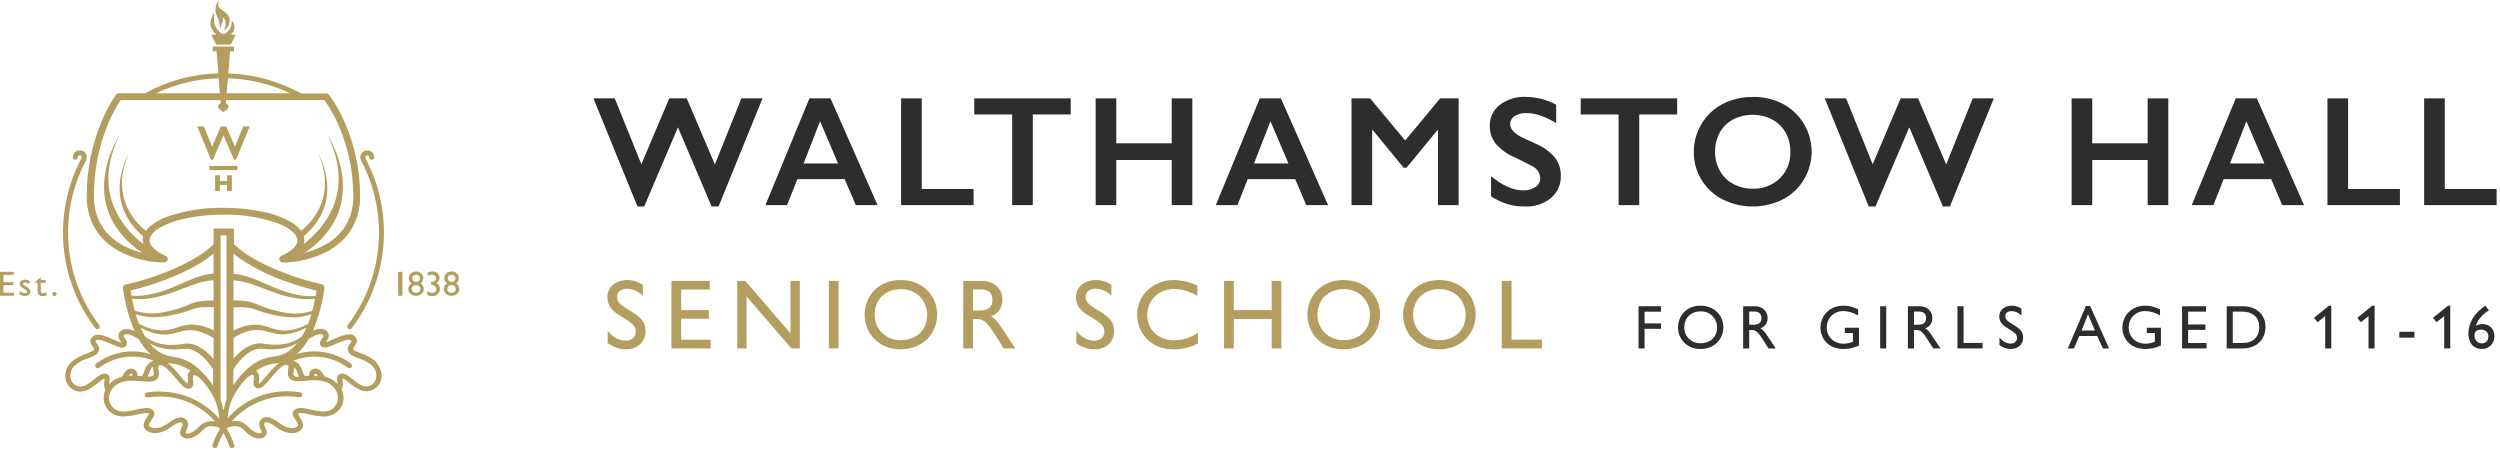 <?xml version="1.0" encoding="UTF-8"?>
<svg width="594px" height="107px" viewBox="0 0 594 107" version="1.1" xmlns="http://www.w3.org/2000/svg" xmlns:xlink="http://www.w3.org/1999/xlink">
    <title>walthamstow-hall-senior-school-logo</title>
    <g id="Design" stroke="none" stroke-width="1" fill="none" fill-rule="evenodd">
        <g id="Walthamstow-Hall-Logos" transform="translate(-815, -551)" fill-rule="nonzero">
            <g id="walthamstow-hall-senior-school-logo" transform="translate(815, 551)">
                <g id="Group-6" fill="#B39E5F">
                    <path d="M88.751,91.114 C88.299,91.562 87.688,91.812 87.052,91.81 C86.561,91.805 86.079,91.674 85.654,91.429 C84.855,90.954 84.099,90.409 83.396,89.801 C83.09,89.547 82.765,89.314 82.425,89.106 C82.094,88.899 81.713,88.784 81.323,88.771 L81.323,88.771 C81.128,88.772 80.934,88.807 80.752,88.876 C80.621,88.928 80.503,89.007 80.404,89.106 C80.276,89.24 80.186,89.405 80.141,89.585 C80.105,89.729 80.088,89.876 80.089,90.024 C80.097,90.273 80.118,90.52 80.154,90.766 C80.154,90.924 80.194,91.088 80.2,91.232 C79.589,90.562 78.826,90.049 77.976,89.736 C77.72,89.64 77.46,89.559 77.195,89.493 C76.974,89.102 76.719,88.731 76.434,88.384 C76.246,88.162 76.025,87.972 75.777,87.819 C75.535,87.661 75.253,87.575 74.964,87.57 L74.964,87.57 C74.736,87.571 74.512,87.622 74.307,87.721 C74.117,87.812 73.947,87.942 73.809,88.102 C73.7,88.228 73.613,88.373 73.553,88.528 C73.471,88.754 73.426,88.991 73.421,89.23 C73.42,89.25 73.42,89.27 73.421,89.289 L72.634,89.355 L72.45,89.355 L72.45,89.355 C72.189,88.995 71.989,88.593 71.859,88.167 C71.773,87.864 71.663,87.568 71.531,87.281 C71.257,86.728 70.823,86.271 70.284,85.969 C70.099,85.866 69.906,85.778 69.707,85.706 C71.292,85.066 72.985,84.739 74.694,84.742 L74.813,84.742 C77.633,84.759 80.375,85.679 82.635,87.367 C82.764,87.466 82.928,87.509 83.09,87.487 C83.251,87.465 83.397,87.379 83.495,87.249 C83.594,87.12 83.637,86.958 83.615,86.797 C83.592,86.637 83.507,86.492 83.377,86.395 C80.915,84.543 77.926,83.527 74.845,83.495 L74.688,83.495 C73.279,83.493 71.877,83.696 70.527,84.099 C71.649,83.09 72.594,81.901 73.323,80.581 L73.494,80.469 C73.95,80.171 74.431,79.912 74.931,79.695 C75.298,79.526 75.695,79.428 76.099,79.406 L76.099,79.406 C76.24,79.4 76.381,79.425 76.512,79.479 C76.624,79.527 76.722,79.604 76.794,79.702 C76.834,79.761 76.834,79.767 76.834,79.794 C76.828,79.87 76.806,79.944 76.768,80.01 C76.652,80.222 76.523,80.426 76.381,80.62 C76.295,80.746 76.218,80.877 76.151,81.014 C76.068,81.182 76.023,81.365 76.02,81.552 C76.02,81.736 76.073,81.916 76.171,82.071 C76.389,82.405 76.763,82.604 77.162,82.596 C77.384,82.589 77.605,82.553 77.818,82.491 C78.246,82.365 78.664,82.212 79.072,82.031 C79.728,81.749 80.469,81.408 81.159,81.152 C81.476,81.028 81.801,80.92 82.13,80.83 C82.38,80.761 82.638,80.721 82.898,80.712 L82.898,80.712 C83.002,80.709 83.106,80.723 83.206,80.752 C83.264,80.769 83.317,80.798 83.364,80.837 C83.42,80.885 83.466,80.943 83.501,81.008 C83.506,81.025 83.506,81.043 83.501,81.06 C83.492,81.123 83.469,81.183 83.436,81.237 C83.357,81.395 83.18,81.611 82.996,81.894 C82.896,82.038 82.811,82.192 82.74,82.353 C82.656,82.543 82.612,82.749 82.609,82.957 C82.609,83.125 82.64,83.292 82.701,83.449 C82.766,83.615 82.856,83.77 82.97,83.908 L82.97,83.908 C83.17,84.144 83.416,84.338 83.692,84.479 C84.225,84.748 84.775,84.983 85.339,85.181 C86.269,85.497 87.153,85.939 87.964,86.494 C88.34,86.772 88.665,87.114 88.922,87.504 C89.191,87.923 89.363,88.396 89.427,88.889 C89.438,89.031 89.438,89.174 89.427,89.316 C89.44,89.985 89.182,90.631 88.712,91.107 M74.668,89.25 C74.662,89.182 74.662,89.114 74.668,89.047 C74.677,89 74.695,88.955 74.721,88.915 C74.751,88.879 74.789,88.85 74.832,88.83 C74.871,88.822 74.911,88.822 74.95,88.83 C75.01,88.833 75.067,88.853 75.114,88.889 C75.276,89.003 75.418,89.143 75.534,89.303 C75.285,89.303 75.036,89.303 74.799,89.303 L74.642,89.303 M69.832,87.203 C69.973,87.308 70.097,87.434 70.199,87.577 C70.407,87.886 70.563,88.227 70.659,88.587 C70.762,88.913 70.894,89.229 71.052,89.532 L70.875,89.532 C70.59,89.547 70.305,89.507 70.035,89.414 C69.918,89.371 69.819,89.29 69.753,89.184 C69.704,89.085 69.682,88.974 69.687,88.863 C69.696,88.642 69.722,88.423 69.766,88.207 C69.823,87.926 69.856,87.64 69.864,87.354 C69.864,87.301 69.864,87.255 69.864,87.203 M79.406,96.804 C78.738,97.446 77.839,97.793 76.913,97.768 L76.683,97.768 C75.718,97.701 74.76,97.549 73.822,97.315 C73.045,97.102 72.249,96.968 71.446,96.915 C71.154,96.911 70.864,96.955 70.586,97.046 C70.295,97.146 70.033,97.317 69.825,97.545 C69.73,97.645 69.657,97.764 69.609,97.893 C69.564,98.015 69.542,98.144 69.543,98.274 C69.545,98.437 69.577,98.599 69.635,98.753 C69.729,98.984 69.848,99.204 69.989,99.409 C70.193,99.73 70.416,100.065 70.58,100.328 C70.653,100.453 70.714,100.585 70.764,100.721 C70.798,100.809 70.818,100.902 70.823,100.997 C70.824,101.07 70.801,101.142 70.757,101.2 C70.655,101.328 70.525,101.429 70.376,101.496 L70.376,101.496 C70.064,101.648 69.72,101.722 69.372,101.712 L69.372,101.712 C68.397,101.664 67.461,101.313 66.695,100.708 C66.12,100.285 65.517,99.901 64.89,99.56 C64.405,99.28 63.861,99.118 63.302,99.087 L63.302,99.087 C63.045,99.084 62.792,99.14 62.56,99.251 C62.322,99.366 62.113,99.535 61.95,99.744 C61.709,100.043 61.577,100.416 61.576,100.8 C61.58,101.042 61.624,101.282 61.707,101.509 C61.819,101.824 61.963,102.086 62.062,102.303 C62.104,102.393 62.141,102.485 62.173,102.579 C62.18,102.629 62.18,102.679 62.173,102.73 L62.173,102.73 L62.173,102.769 C62.12,102.822 62.054,102.863 61.983,102.887 C61.869,102.928 61.749,102.948 61.629,102.946 L61.629,102.946 C61.251,102.929 60.883,102.826 60.552,102.644 C60.038,102.373 59.572,102.018 59.174,101.594 C58.811,101.197 58.399,100.849 57.947,100.557 C57.354,100.198 56.672,100.011 55.978,100.019 L55.978,100.019 C55.679,100.021 55.38,100.049 55.086,100.105 C58.398,96.322 63.183,94.154 68.211,94.159 C69.18,94.158 70.148,94.237 71.105,94.395 L71.203,94.395 C71.518,94.401 71.783,94.161 71.809,93.847 C71.835,93.534 71.613,93.254 71.302,93.207 C70.28,93.038 69.246,92.952 68.211,92.951 C62.781,92.941 57.617,95.299 54.069,99.409 L54.069,99.284 C54.198,97.968 54.48,96.67 54.909,95.419 C55.17,94.749 55.486,94.101 55.854,93.483 C56.494,92.371 57.246,91.326 58.098,90.366 C58.436,89.984 58.814,89.641 59.227,89.342 C59.368,89.241 59.52,89.155 59.679,89.086 C59.769,89.047 59.864,89.025 59.962,89.02 L59.962,89.02 C60,89.008 60.041,89.008 60.08,89.02 C60.163,89.068 60.228,89.142 60.264,89.23 C60.308,89.357 60.328,89.49 60.323,89.624 C60.318,89.831 60.3,90.037 60.27,90.241 C60.235,90.478 60.215,90.717 60.211,90.956 C60.21,91.089 60.223,91.221 60.25,91.35 C60.276,91.462 60.315,91.57 60.369,91.672 C60.463,91.846 60.604,91.991 60.775,92.092 C60.948,92.191 61.141,92.249 61.34,92.262 L61.438,92.262 C61.614,92.259 61.788,92.221 61.95,92.151 C62.23,92.02 62.487,91.845 62.711,91.632 C63.178,91.183 63.617,90.706 64.024,90.202 C64.719,89.381 65.474,88.456 66.196,87.76 C66.505,87.452 66.846,87.177 67.213,86.94 C67.433,86.788 67.689,86.696 67.955,86.671 L67.955,86.671 C68.011,86.663 68.069,86.663 68.125,86.671 C68.222,86.697 68.315,86.737 68.401,86.789 C68.456,86.821 68.5,86.869 68.526,86.927 C68.555,87.007 68.568,87.091 68.565,87.176 C68.557,87.397 68.53,87.616 68.486,87.833 C68.429,88.118 68.396,88.408 68.388,88.699 C68.381,89.017 68.458,89.332 68.611,89.611 C68.802,89.937 69.091,90.195 69.438,90.346 C69.882,90.522 70.358,90.603 70.836,90.582 C71.4,90.582 72.024,90.523 72.693,90.464 C73.362,90.405 74.064,90.353 74.767,90.353 L74.767,90.353 C75.684,90.329 76.597,90.471 77.464,90.773 C78.347,91.096 79.105,91.691 79.629,92.472 C80.049,93.061 80.278,93.764 80.286,94.487 C80.289,95.323 79.955,96.125 79.36,96.712 M61.432,88.85 C61.308,88.561 61.106,88.313 60.848,88.134 C62.141,87.156 63.677,86.548 65.29,86.376 C65.619,86.347 65.945,86.301 66.268,86.238 C65.853,86.553 65.464,86.902 65.107,87.281 C64.267,88.141 63.453,89.171 62.764,89.965 C62.479,90.301 62.172,90.617 61.845,90.91 C61.75,90.995 61.646,91.069 61.537,91.134 L61.471,91.134 C61.47,91.105 61.47,91.077 61.471,91.048 C61.478,90.859 61.495,90.671 61.524,90.484 C61.563,90.228 61.585,89.969 61.589,89.709 C61.594,89.415 61.541,89.123 61.432,88.85 M55.479,87.734 C55.906,87.064 56.378,86.424 56.89,85.818 C57.69,84.834 58.67,84.012 59.778,83.396 C60.36,83.09 60.999,82.905 61.655,82.852 L61.858,82.852 C62.455,82.852 63.171,82.963 63.827,82.996 L63.827,82.996 L64.989,82.996 L64.989,82.996 C65.363,82.996 65.75,82.963 66.137,82.93 L66.137,82.93 C66.894,82.854 67.643,82.709 68.375,82.497 C68.728,82.397 69.074,82.274 69.412,82.13 C69.74,81.999 70.06,81.848 70.37,81.677 L70.573,81.565 C69.993,82.301 69.305,82.945 68.532,83.475 C67.507,84.177 66.318,84.601 65.08,84.709 C62.963,84.936 60.96,85.786 59.325,87.15 C57.792,88.416 56.474,89.92 55.42,91.606 L55.479,87.734 Z M55.479,80.312 L55.972,79.997 C56.625,79.602 57.313,79.266 58.026,78.993 C58.488,78.814 58.964,78.673 59.45,78.573 L59.45,78.573 C59.71,78.516 59.973,78.474 60.237,78.448 L60.237,78.448 C60.514,78.419 60.792,78.404 61.071,78.402 L61.11,78.402 C61.679,78.405 62.245,78.475 62.797,78.612 C63.394,78.757 64.024,78.954 64.68,79.111 C65.327,79.269 65.985,79.376 66.649,79.433 L66.649,79.433 L67.213,79.433 C67.68,79.434 68.145,79.394 68.604,79.314 L68.604,79.314 C69.739,79.12 70.842,78.776 71.886,78.291 C72.22,78.14 72.542,77.982 72.798,77.825 C72.494,78.532 72.148,79.22 71.761,79.885 L71.604,80.004 L71.604,80.004 C71.4,80.168 71.151,80.319 70.882,80.496 C70.613,80.673 70.344,80.817 70.068,80.935 C69.779,81.079 69.48,81.204 69.175,81.309 L69.175,81.309 C68.863,81.427 68.543,81.523 68.217,81.598 L68.217,81.598 C67.532,81.763 66.834,81.864 66.13,81.9 L65.034,81.9 L63.939,81.828 C63.21,81.762 62.482,81.585 61.629,81.579 L61.629,81.579 C60.81,81.611 60.007,81.807 59.266,82.156 L59.266,82.156 C57.981,82.805 56.833,83.696 55.886,84.781 L55.493,85.227 L55.479,80.312 Z M55.479,73.028 L55.762,73.028 L55.762,73.028 C56.096,73.028 56.51,72.988 56.982,72.988 C57.455,72.988 57.803,72.988 58.295,73.041 C58.841,73.085 59.383,73.171 59.916,73.297 C60.197,73.369 60.473,73.459 60.743,73.566 L60.743,73.566 C61.051,73.69 61.399,73.822 61.714,73.933 C63.079,74.386 64.473,74.743 65.888,75.003 C67.113,75.249 68.359,75.383 69.609,75.403 L70.173,75.403 C71.434,75.33 72.681,75.091 73.881,74.694 L73.881,74.694 L73.979,74.655 C73.743,75.46 73.487,76.215 73.211,76.919 C73.1,76.985 72.982,77.057 72.85,77.123 C72.463,77.33 72.064,77.517 71.656,77.68 L71.656,77.68 C70.654,78.092 69.601,78.366 68.526,78.494 L68.526,78.494 C68.232,78.528 67.936,78.546 67.64,78.547 C67.346,78.547 67.052,78.529 66.76,78.494 C66.143,78.411 65.533,78.279 64.936,78.1 C64.326,77.923 63.715,77.694 63.079,77.503 L63.079,77.503 C62.439,77.308 61.778,77.194 61.11,77.162 L61.11,77.162 L60.69,77.162 L60.159,77.162 L60.159,77.162 C59.853,77.176 59.548,77.206 59.246,77.254 C58.697,77.338 58.155,77.465 57.625,77.634 C56.886,77.871 56.169,78.17 55.479,78.527 L55.479,73.028 Z M55.479,66.629 L55.637,66.629 C55.926,66.629 56.293,66.688 56.7,66.747 C57.107,66.806 57.599,66.885 58.098,67.023 L58.098,67.023 C58.597,67.128 59.148,67.299 59.732,67.482 C60.316,67.666 60.939,67.896 61.569,68.139 L61.569,68.139 C62.836,68.611 64.194,69.182 65.599,69.654 C66.301,69.891 67.003,70.101 67.705,70.311 C68.408,70.521 69.084,70.645 69.766,70.764 C70.417,70.889 71.074,70.978 71.735,71.033 L71.735,71.033 L72.64,71.092 L73.5,71.092 C73.992,71.092 74.452,71.033 74.865,70.98 C74.662,71.984 74.439,72.949 74.209,73.828 C74.051,73.887 73.868,73.959 73.658,74.019 C72.507,74.337 71.32,74.505 70.127,74.517 C68.754,74.48 67.389,74.289 66.058,73.946 C64.699,73.631 63.364,73.221 62.062,72.719 C61.76,72.601 61.464,72.47 61.169,72.332 C60.854,72.187 60.529,72.062 60.198,71.958 L60.198,71.958 C59.613,71.768 59.014,71.626 58.406,71.531 C57.621,71.427 56.829,71.377 56.037,71.38 L55.486,71.38 L55.479,66.629 Z M55.479,60.264 C55.991,60.703 56.543,61.123 57.12,61.524 C60.406,63.709 63.954,65.473 67.679,66.774 C69.451,67.43 71.131,67.955 72.568,68.368 C73.599,68.664 74.498,68.893 75.226,69.057 C75.154,69.484 75.082,69.897 75.009,70.311 L74.931,70.311 C74.537,70.311 74.091,70.363 73.618,70.363 L73.5,70.363 L72.68,70.33 L71.8,70.232 C71.171,70.148 70.547,70.032 69.93,69.884 L69.93,69.884 C69.274,69.746 68.618,69.549 67.961,69.346 C67.305,69.143 66.616,68.906 65.947,68.644 C64.634,68.119 63.282,67.495 62.009,66.951 L62.009,66.951 C61.353,66.675 60.756,66.426 60.159,66.196 L60.159,66.196 C59.561,65.979 58.99,65.776 58.446,65.625 C57.901,65.474 57.396,65.356 56.963,65.258 L56.963,65.258 C56.516,65.172 56.123,65.107 55.788,65.074 L55.519,65.074 L55.479,60.264 Z M53.813,94.966 L53.773,95.065 C53.484,95.894 53.265,96.745 53.117,97.611 C52.97,96.745 52.751,95.893 52.461,95.065 L52.421,94.96 L52.421,55.932 L53.813,55.932 L53.813,94.966 Z M37.984,92.997 C36.948,92.998 35.914,93.084 34.893,93.253 C34.581,93.299 34.359,93.58 34.385,93.893 C34.411,94.207 34.676,94.447 34.991,94.441 L35.09,94.441 C36.046,94.283 37.014,94.204 37.984,94.205 L37.984,94.205 C43.012,94.2 47.797,96.368 51.109,100.15 C50.814,100.095 50.516,100.067 50.216,100.065 L50.216,100.065 C49.523,100.056 48.84,100.243 48.248,100.603 C47.795,100.894 47.382,101.242 47.02,101.64 L47.02,101.64 C46.622,102.064 46.156,102.418 45.642,102.69 C45.332,102.877 44.985,102.993 44.625,103.032 L44.625,103.032 C44.504,103.033 44.384,103.013 44.271,102.972 C44.197,102.948 44.13,102.908 44.074,102.854 L44.074,102.854 L44.074,102.815 L44.074,102.815 C44.081,102.736 44.101,102.658 44.133,102.585 C44.198,102.415 44.33,102.172 44.454,101.896 C44.608,101.583 44.693,101.241 44.704,100.892 C44.703,100.507 44.571,100.135 44.33,99.835 C44.167,99.627 43.958,99.458 43.719,99.343 C43.486,99.231 43.23,99.175 42.971,99.179 L42.971,99.179 C42.412,99.21 41.868,99.372 41.383,99.652 C40.756,99.993 40.153,100.377 39.578,100.8 C38.783,101.387 37.824,101.708 36.835,101.719 L36.835,101.719 C36.488,101.728 36.144,101.654 35.831,101.502 L35.831,101.502 C35.683,101.435 35.553,101.334 35.451,101.207 C35.409,101.148 35.388,101.076 35.392,101.004 C35.403,100.838 35.45,100.677 35.529,100.531 C35.728,100.177 35.947,99.835 36.186,99.507 C36.308,99.325 36.417,99.134 36.514,98.936 C36.618,98.732 36.679,98.509 36.691,98.28 C36.692,98.15 36.67,98.021 36.625,97.9 C36.577,97.77 36.504,97.652 36.409,97.552 C36.201,97.324 35.939,97.152 35.648,97.053 C35.37,96.962 35.08,96.917 34.788,96.922 C33.984,96.974 33.188,97.108 32.412,97.322 C31.467,97.559 30.503,97.713 29.531,97.781 L29.302,97.781 C28.375,97.806 27.477,97.458 26.808,96.817 C26.211,96.23 25.875,95.429 25.876,94.592 C25.885,93.869 26.114,93.167 26.532,92.577 C27.056,91.796 27.814,91.201 28.698,90.878 C29.564,90.576 30.478,90.434 31.395,90.458 L31.395,90.458 C32.097,90.458 32.799,90.517 33.469,90.569 C34.138,90.622 34.781,90.687 35.326,90.687 C35.803,90.708 36.28,90.628 36.724,90.451 C37.07,90.3 37.36,90.042 37.551,89.716 C37.7,89.436 37.775,89.121 37.767,88.804 C37.758,88.513 37.726,88.223 37.669,87.938 C37.624,87.722 37.597,87.502 37.59,87.281 C37.582,87.218 37.582,87.154 37.59,87.091 C37.601,87.036 37.628,86.985 37.669,86.947 C37.769,86.868 37.886,86.812 38.01,86.783 C38.067,86.774 38.124,86.774 38.181,86.783 L38.181,86.783 C38.384,86.794 38.582,86.852 38.758,86.953 C39.295,87.268 39.782,87.662 40.202,88.121 C40.983,88.915 41.777,89.926 42.499,90.746 C42.821,91.127 43.169,91.485 43.542,91.816 C43.703,91.957 43.879,92.081 44.067,92.184 C44.267,92.298 44.493,92.361 44.723,92.367 L44.822,92.367 C44.998,92.355 45.169,92.308 45.327,92.23 C45.449,92.169 45.558,92.087 45.649,91.987 C45.771,91.849 45.858,91.685 45.905,91.508 C45.942,91.362 45.96,91.212 45.957,91.061 C45.952,90.822 45.933,90.583 45.898,90.346 C45.868,90.142 45.85,89.936 45.846,89.729 C45.84,89.595 45.86,89.462 45.905,89.335 C45.941,89.247 46.006,89.173 46.089,89.125 C46.127,89.114 46.168,89.114 46.207,89.125 L46.207,89.125 C46.355,89.137 46.498,89.182 46.627,89.257 C47.091,89.526 47.512,89.864 47.874,90.261 C48.632,91.069 49.311,91.948 49.901,92.886 C50.441,93.714 50.898,94.593 51.266,95.511 C51.697,96.762 51.979,98.059 52.106,99.376 C52.106,99.422 52.106,99.461 52.106,99.501 C48.558,95.39 43.394,93.032 37.964,93.043 M31.5,89.25 L31.395,89.25 C31.133,89.25 30.87,89.25 30.601,89.25 L30.68,89.158 C30.777,89.034 30.892,88.926 31.021,88.837 C31.068,88.801 31.126,88.78 31.185,88.778 C31.224,88.769 31.264,88.769 31.303,88.778 C31.342,88.795 31.378,88.819 31.408,88.85 C31.425,88.874 31.438,88.901 31.448,88.929 C31.483,89.032 31.5,89.141 31.5,89.25 M25.423,88.889 L25.423,88.889 C25.241,88.82 25.047,88.785 24.852,88.784 L24.852,88.784 C24.462,88.796 24.081,88.912 23.75,89.119 C23.232,89.451 22.739,89.819 22.273,90.221 C21.725,90.678 21.139,91.086 20.521,91.442 C20.096,91.688 19.614,91.819 19.123,91.823 C18.487,91.826 17.875,91.575 17.423,91.127 C16.954,90.65 16.696,90.005 16.708,89.335 C16.699,89.193 16.699,89.051 16.708,88.909 C16.799,88.164 17.136,87.471 17.666,86.94 C18.506,86.189 19.491,85.619 20.56,85.267 C21.085,85.063 21.591,84.879 22.037,84.676 C22.264,84.583 22.483,84.473 22.693,84.348 C22.89,84.227 23.065,84.074 23.212,83.895 C23.326,83.758 23.417,83.603 23.481,83.436 C23.54,83.278 23.571,83.112 23.573,82.944 C23.568,82.672 23.496,82.406 23.363,82.169 C23.21,81.908 23.041,81.656 22.857,81.414 C22.801,81.339 22.752,81.257 22.713,81.172 C22.706,81.137 22.706,81.101 22.713,81.067 C22.708,81.049 22.708,81.031 22.713,81.014 C22.748,80.949 22.795,80.892 22.851,80.844 C22.897,80.805 22.95,80.776 23.008,80.758 C23.108,80.729 23.212,80.716 23.317,80.719 L23.317,80.719 C23.745,80.744 24.167,80.832 24.57,80.981 C25.318,81.231 26.165,81.638 26.946,81.953 C27.333,82.123 27.707,82.274 28.048,82.392 C28.367,82.515 28.704,82.586 29.046,82.602 C29.257,82.605 29.466,82.55 29.649,82.445 C29.805,82.354 29.937,82.228 30.037,82.077 C30.135,81.922 30.187,81.742 30.188,81.559 C30.187,81.427 30.165,81.296 30.122,81.172 C30.059,81 29.975,80.837 29.873,80.686 C29.735,80.476 29.59,80.286 29.498,80.122 C29.459,80.055 29.426,79.985 29.4,79.912 C29.393,79.873 29.393,79.833 29.4,79.794 C29.4,79.794 29.4,79.761 29.439,79.702 C29.51,79.605 29.605,79.528 29.715,79.479 C29.846,79.425 29.987,79.4 30.128,79.406 L30.128,79.406 C30.533,79.428 30.929,79.526 31.297,79.695 C31.893,79.956 32.462,80.274 32.996,80.647 C33.121,80.863 33.252,81.086 33.39,81.303 C34.047,82.359 34.854,83.314 35.785,84.138 C34.412,83.711 32.984,83.49 31.546,83.482 L31.388,83.482 C28.308,83.514 25.319,84.53 22.857,86.382 C22.727,86.479 22.641,86.624 22.619,86.784 C22.597,86.945 22.64,87.107 22.739,87.235 C22.856,87.389 23.038,87.479 23.231,87.478 C23.364,87.475 23.492,87.431 23.599,87.354 C25.859,85.666 28.6,84.746 31.421,84.729 L31.5,84.729 C33.207,84.726 34.898,85.054 36.481,85.693 C35.868,85.898 35.333,86.285 34.945,86.802 C34.653,87.218 34.431,87.679 34.289,88.167 C34.158,88.603 33.954,89.014 33.685,89.381 L33.554,89.381 L32.714,89.316 C32.71,89.144 32.69,88.972 32.655,88.804 C32.608,88.593 32.519,88.395 32.393,88.22 C32.11,87.82 31.655,87.577 31.165,87.564 L31.165,87.564 C30.876,87.568 30.594,87.654 30.352,87.813 C29.992,88.06 29.685,88.374 29.446,88.738 C29.271,88.986 29.109,89.242 28.96,89.506 C28.715,89.565 28.474,89.64 28.238,89.729 C27.36,90.054 26.576,90.59 25.955,91.291 C25.955,91.134 25.955,90.95 26.007,90.759 C26.043,90.514 26.065,90.266 26.073,90.018 C26.078,89.814 26.042,89.611 25.968,89.421 C25.92,89.301 25.848,89.192 25.758,89.099 C25.659,89 25.54,88.922 25.41,88.869 M48.563,77.602 C48.031,77.432 47.487,77.305 46.935,77.221 C46.635,77.174 46.333,77.143 46.029,77.129 L46.029,77.129 L45.504,77.129 L45.091,77.129 C44.423,77.16 43.762,77.275 43.122,77.47 L43.122,77.47 C42.466,77.661 41.869,77.89 41.265,78.068 C40.668,78.246 40.058,78.378 39.441,78.461 C39.149,78.496 38.855,78.514 38.561,78.514 C38.265,78.513 37.969,78.495 37.675,78.461 L37.675,78.461 C36.6,78.333 35.547,78.06 34.545,77.648 L34.545,77.648 C34.137,77.484 33.738,77.297 33.351,77.09 C33.226,77.024 33.101,76.959 32.99,76.886 C32.718,76.182 32.463,75.427 32.222,74.622 L32.327,74.662 L32.327,74.662 C33.545,75.066 34.812,75.306 36.094,75.377 L36.658,75.377 C37.908,75.356 39.153,75.222 40.379,74.977 C41.793,74.717 43.188,74.359 44.553,73.907 C44.894,73.789 45.209,73.664 45.531,73.539 C45.803,73.431 46.081,73.339 46.364,73.264 C46.898,73.139 47.439,73.054 47.985,73.008 C48.444,72.975 48.878,72.955 49.298,72.955 C49.718,72.955 50.184,72.955 50.512,72.995 L50.512,72.995 L50.794,72.995 L50.794,78.468 C50.076,78.116 49.33,77.826 48.563,77.602 M50.308,84.82 L50.308,84.82 C49.362,83.736 48.214,82.844 46.929,82.195 L46.929,82.195 C46.189,81.849 45.388,81.655 44.573,81.624 L44.573,81.624 C43.719,81.624 42.991,81.808 42.263,81.874 L41.16,81.946 L40.097,81.946 C39.393,81.91 38.695,81.809 38.01,81.644 L38.01,81.644 C37.685,81.569 37.365,81.472 37.052,81.355 L37.052,81.355 C36.745,81.25 36.444,81.125 36.153,80.981 L36.153,80.981 C35.877,80.857 35.615,80.693 35.339,80.542 C35.063,80.391 34.821,80.214 34.617,80.049 L34.617,80.049 L34.46,79.931 C34.128,79.357 33.825,78.765 33.554,78.159 L33.429,77.871 C33.705,78.028 34.007,78.186 34.335,78.33 C35.378,78.819 36.481,79.165 37.616,79.36 L37.616,79.36 C38.078,79.44 38.546,79.48 39.014,79.479 L39.578,79.479 L39.578,79.479 C40.242,79.423 40.9,79.315 41.547,79.157 C42.203,79.006 42.86,78.803 43.431,78.658 C43.982,78.521 44.549,78.451 45.117,78.448 L45.157,78.448 C45.435,78.45 45.713,78.465 45.99,78.494 L45.99,78.494 C46.255,78.52 46.518,78.562 46.778,78.619 L46.778,78.619 C47.263,78.719 47.739,78.86 48.202,79.039 C48.915,79.312 49.602,79.648 50.256,80.043 L50.256,80.043 L50.748,80.358 L50.748,85.293 L50.354,84.847 M36.461,88.134 C36.505,88.351 36.532,88.57 36.54,88.791 C36.546,88.902 36.523,89.012 36.474,89.112 C36.409,89.218 36.309,89.299 36.192,89.342 C35.925,89.435 35.642,89.475 35.359,89.46 L35.09,89.46 C35.248,89.157 35.38,88.841 35.483,88.515 C35.554,88.272 35.644,88.035 35.753,87.806 C35.892,87.518 36.104,87.271 36.369,87.091 C36.369,87.157 36.369,87.222 36.369,87.281 C36.378,87.568 36.411,87.853 36.468,88.134 M41.062,84.729 C39.824,84.621 38.635,84.196 37.61,83.495 C36.839,82.965 36.153,82.321 35.575,81.585 L35.772,81.697 L35.772,81.697 C36.4,82.035 37.059,82.309 37.741,82.517 C38.472,82.729 39.221,82.874 39.979,82.95 L39.979,82.95 C40.366,82.95 40.753,82.989 41.127,83.016 L41.127,83.016 L42.289,83.016 L42.289,83.016 C42.984,82.983 43.68,82.871 44.258,82.871 L44.461,82.871 C45.117,82.925 45.755,83.11 46.338,83.416 C47.446,84.032 48.426,84.854 49.225,85.838 C49.738,86.444 50.209,87.084 50.636,87.754 L50.636,91.645 C49.574,89.957 48.244,88.452 46.699,87.189 C45.066,85.826 43.065,84.977 40.95,84.748 M44.566,90.497 C44.595,90.684 44.613,90.872 44.618,91.061 C44.622,91.092 44.622,91.123 44.618,91.153 C44.504,91.099 44.398,91.028 44.303,90.943 C43.87,90.557 43.468,90.135 43.103,89.683 C42.4,88.869 41.613,87.879 40.786,87.058 C40.488,86.759 40.168,86.482 39.828,86.231 C40.151,86.294 40.478,86.34 40.806,86.369 C42.419,86.541 43.955,87.149 45.248,88.128 C44.99,88.306 44.788,88.554 44.664,88.843 C44.594,89.127 44.581,89.421 44.625,89.709 C44.629,89.969 44.651,90.228 44.691,90.484 M31.343,70.954 C31.756,71.006 32.209,71.046 32.708,71.065 L33.58,71.065 L34.479,71.006 L34.479,71.006 C35.14,70.952 35.797,70.862 36.448,70.737 C37.104,70.619 37.807,70.462 38.509,70.284 C39.211,70.107 39.92,69.897 40.622,69.628 C42.02,69.156 43.378,68.585 44.651,68.112 C45.308,67.876 45.905,67.653 46.489,67.456 C47.073,67.259 47.618,67.102 48.123,66.997 L48.123,66.997 C48.622,66.865 49.088,66.8 49.521,66.721 C49.954,66.642 50.295,66.623 50.584,66.603 L50.741,66.603 L50.741,71.394 L50.19,71.394 C49.4,71.39 48.611,71.441 47.828,71.544 C47.219,71.621 46.618,71.746 46.029,71.919 L46.029,71.919 C45.696,72.022 45.369,72.147 45.052,72.293 L45.052,72.293 C44.756,72.424 44.454,72.562 44.159,72.68 L44.159,72.68 C42.857,73.182 41.522,73.592 40.163,73.907 C38.832,74.249 37.467,74.441 36.094,74.478 C34.9,74.466 33.713,74.298 32.563,73.979 C32.36,73.914 32.176,73.848 32.018,73.789 C31.776,72.896 31.553,71.945 31.362,70.941 M31.231,70.284 C31.152,69.878 31.08,69.458 31.008,69.031 C32.078,68.788 33.515,68.375 35.182,67.889 C38.845,66.773 42.397,65.321 45.793,63.551 C47.489,62.653 49.091,61.589 50.577,60.375 L50.735,60.244 L50.735,64.995 L50.466,64.995 C50.131,65.034 49.737,65.094 49.291,65.179 L49.291,65.179 C48.858,65.277 48.353,65.376 47.808,65.546 C47.263,65.717 46.686,65.901 46.095,66.117 L46.095,66.117 C45.498,66.354 44.888,66.596 44.244,66.872 L44.244,66.872 C42.932,67.417 41.619,68.04 40.307,68.565 C39.651,68.828 38.994,69.064 38.286,69.267 C37.577,69.471 36.934,69.668 36.317,69.805 L36.317,69.805 C35.7,69.954 35.076,70.07 34.447,70.153 L33.574,70.252 L32.753,70.284 L32.655,70.284 C32.169,70.284 31.723,70.284 31.343,70.232 L31.27,70.232 M89.414,86.041 C88.455,85.159 87.322,84.488 86.087,84.072 C85.542,83.856 85.05,83.679 84.669,83.508 C84.508,83.436 84.353,83.353 84.204,83.259 C84.12,83.21 84.044,83.148 83.98,83.075 L83.98,83.075 C83.948,83.035 83.922,82.991 83.902,82.944 L83.902,82.878 C83.909,82.803 83.934,82.731 83.974,82.668 C84.106,82.441 84.251,82.222 84.407,82.012 C84.506,81.873 84.591,81.726 84.663,81.572 C84.749,81.384 84.796,81.181 84.801,80.975 C84.798,80.767 84.749,80.563 84.656,80.378 C84.554,80.185 84.418,80.012 84.256,79.866 C84.078,79.702 83.865,79.581 83.633,79.511 C83.42,79.447 83.199,79.413 82.976,79.413 C82.411,79.436 81.854,79.547 81.323,79.741 C80.483,80.023 79.61,80.397 78.849,80.752 C78.468,80.916 78.12,81.06 77.831,81.159 C77.702,81.203 77.571,81.241 77.438,81.27 L77.438,81.27 C77.543,81.106 77.7,80.896 77.844,80.653 C77.922,80.522 77.988,80.383 78.041,80.24 C78.102,80.074 78.133,79.898 78.133,79.721 C78.131,79.424 78.032,79.136 77.851,78.901 C77.653,78.637 77.391,78.427 77.09,78.291 C76.801,78.17 76.491,78.11 76.178,78.114 L76.178,78.114 C75.606,78.133 75.045,78.265 74.524,78.501 L74.373,78.566 C75.71,75.327 76.621,71.928 77.083,68.454 C77.151,68.017 76.861,67.605 76.427,67.522 C75.436,67.331 73.71,66.898 71.649,66.262 C68.089,65.175 64.636,63.765 61.333,62.049 C59.731,61.208 58.214,60.212 56.805,59.076 C56.375,58.721 55.965,58.342 55.578,57.94 L55.578,54.292 L50.741,54.292 L50.741,58.013 C49.938,58.821 49.059,59.55 48.116,60.191 C44.945,62.28 41.526,63.967 37.938,65.212 C36.205,65.868 34.565,66.367 33.16,66.767 C31.756,67.167 30.601,67.423 29.879,67.587 C29.445,67.67 29.155,68.082 29.223,68.519 C29.688,72.005 30.606,75.416 31.953,78.665 L31.73,78.566 C31.209,78.331 30.647,78.199 30.076,78.179 C29.763,78.175 29.452,78.235 29.164,78.356 C28.863,78.493 28.601,78.703 28.403,78.967 C28.221,79.202 28.122,79.49 28.12,79.787 C28.125,80.046 28.191,80.299 28.311,80.529 C28.45,80.791 28.607,81.044 28.783,81.283 L28.823,81.349 L28.691,81.349 C28.32,81.236 27.956,81.1 27.602,80.942 C26.946,80.673 26.211,80.325 25.469,80.036 C25.108,79.896 24.74,79.776 24.367,79.675 C24.016,79.578 23.654,79.525 23.29,79.518 C23.068,79.518 22.847,79.552 22.634,79.616 C22.403,79.687 22.19,79.808 22.011,79.971 C21.848,80.117 21.713,80.29 21.61,80.483 C21.516,80.667 21.466,80.872 21.466,81.08 C21.473,81.348 21.548,81.61 21.683,81.841 C21.853,82.143 22.05,82.379 22.181,82.576 C22.238,82.654 22.286,82.737 22.326,82.825 C22.346,82.869 22.357,82.916 22.358,82.963 L22.358,83.029 C22.339,83.076 22.312,83.12 22.28,83.16 C22.178,83.268 22.058,83.356 21.925,83.423 C21.443,83.672 20.945,83.891 20.436,84.079 C19.386,84.439 18.391,84.944 17.483,85.582 C16.993,85.943 16.571,86.387 16.236,86.894 C15.872,87.462 15.637,88.103 15.547,88.771 C15.52,88.969 15.507,89.169 15.507,89.368 C15.504,90.351 15.892,91.295 16.583,91.993 C17.268,92.671 18.193,93.048 19.156,93.043 L19.156,93.043 C19.847,93.033 20.525,92.848 21.125,92.505 C21.984,91.996 22.797,91.412 23.553,90.759 C23.809,90.543 24.081,90.345 24.367,90.169 C24.509,90.072 24.674,90.011 24.846,89.992 L24.846,89.992 C24.847,90.003 24.847,90.014 24.846,90.024 C24.837,90.222 24.818,90.42 24.787,90.615 C24.749,90.878 24.727,91.143 24.721,91.409 C24.718,91.597 24.738,91.784 24.78,91.967 C24.815,92.119 24.873,92.265 24.951,92.4 C24.989,92.465 25.033,92.527 25.082,92.584 C24.783,93.198 24.624,93.87 24.616,94.553 C24.621,95.717 25.094,96.831 25.928,97.644 C26.828,98.508 28.034,98.981 29.282,98.956 L29.584,98.956 C30.617,98.885 31.643,98.724 32.648,98.477 C33.331,98.289 34.03,98.166 34.735,98.11 L34.735,98.11 C34.889,98.105 35.042,98.127 35.188,98.175 C35.268,98.202 35.341,98.245 35.405,98.3 C35.36,98.427 35.3,98.548 35.228,98.661 C35.063,98.936 34.808,99.284 34.571,99.665 C34.454,99.862 34.353,100.068 34.269,100.282 C34.181,100.512 34.134,100.757 34.132,101.004 C34.131,101.323 34.23,101.635 34.414,101.896 C34.629,102.176 34.908,102.401 35.228,102.552 L35.228,102.552 C35.716,102.795 36.257,102.917 36.803,102.907 L36.803,102.907 C38.041,102.88 39.239,102.464 40.228,101.719 C40.755,101.33 41.308,100.977 41.882,100.662 C42.191,100.479 42.536,100.365 42.893,100.328 L42.893,100.328 C42.965,100.326 43.037,100.341 43.103,100.374 C43.173,100.409 43.234,100.461 43.28,100.525 C43.353,100.61 43.393,100.72 43.391,100.833 C43.39,100.938 43.37,101.043 43.332,101.141 C43.267,101.332 43.142,101.561 43.024,101.798 C42.958,101.934 42.901,102.074 42.853,102.218 C42.798,102.383 42.77,102.555 42.768,102.73 C42.765,102.891 42.794,103.052 42.853,103.202 C42.918,103.363 43.014,103.51 43.135,103.635 C43.319,103.826 43.543,103.972 43.792,104.062 C44.042,104.151 44.307,104.196 44.573,104.193 C45.146,104.178 45.707,104.03 46.213,103.76 C46.852,103.419 47.431,102.976 47.926,102.447 L47.926,102.447 C48.214,102.126 48.543,101.843 48.904,101.607 C49.298,101.365 49.753,101.24 50.216,101.246 L50.216,101.246 C50.949,101.276 51.668,101.455 52.329,101.771 C51.566,103.007 50.951,104.329 50.499,105.709 C50.395,106.026 50.569,106.367 50.886,106.47 C51.203,106.573 51.544,106.4 51.647,106.083 C52.015,104.969 52.497,103.896 53.084,102.88 C53.669,103.896 54.148,104.969 54.515,106.083 C54.564,106.235 54.673,106.361 54.816,106.433 C54.959,106.504 55.125,106.515 55.276,106.464 C55.428,106.415 55.554,106.309 55.627,106.167 C55.7,106.025 55.713,105.86 55.663,105.709 C55.211,104.328 54.597,103.007 53.832,101.771 C54.494,101.455 55.213,101.276 55.945,101.246 L55.945,101.246 C56.408,101.241 56.863,101.366 57.258,101.607 C57.619,101.844 57.948,102.126 58.236,102.447 L58.236,102.447 C58.731,102.976 59.309,103.419 59.949,103.76 C60.454,104.03 61.016,104.178 61.589,104.193 C61.857,104.196 62.124,104.151 62.377,104.062 C62.625,103.972 62.85,103.826 63.033,103.635 L63.033,103.635 C63.151,103.509 63.245,103.362 63.309,103.202 C63.367,103.051 63.396,102.891 63.394,102.73 C63.388,102.504 63.342,102.282 63.256,102.073 C63.144,101.791 63.007,101.542 62.915,101.325 C62.831,101.164 62.782,100.988 62.77,100.807 C62.771,100.693 62.813,100.584 62.889,100.498 C62.933,100.435 62.991,100.384 63.059,100.347 C63.124,100.315 63.196,100.3 63.269,100.301 L63.269,100.301 C63.626,100.339 63.971,100.453 64.28,100.636 C64.854,100.951 65.407,101.304 65.934,101.693 C66.909,102.446 68.095,102.875 69.326,102.92 L69.326,102.92 C69.874,102.93 70.417,102.809 70.908,102.565 L70.908,102.565 C71.228,102.415 71.507,102.19 71.722,101.909 C71.906,101.648 72.005,101.336 72.004,101.017 C71.994,100.669 71.907,100.328 71.748,100.019 C71.535,99.62 71.298,99.235 71.039,98.864 C70.975,98.726 70.92,98.583 70.875,98.438 C70.855,98.395 70.837,98.351 70.823,98.306 C70.886,98.251 70.96,98.209 71.039,98.182 C71.185,98.133 71.338,98.111 71.492,98.116 L71.492,98.116 C72.198,98.173 72.896,98.296 73.579,98.484 C74.587,98.731 75.614,98.892 76.65,98.963 L76.952,98.963 C78.2,98.987 79.406,98.515 80.305,97.65 C81.14,96.838 81.613,95.724 81.618,94.559 C81.616,93.851 81.449,93.152 81.132,92.518 C81.249,92.368 81.336,92.196 81.388,92.013 C81.446,91.799 81.473,91.578 81.467,91.357 C81.463,91.091 81.443,90.826 81.408,90.563 C81.377,90.367 81.357,90.17 81.349,89.972 L81.349,89.933 L81.349,89.933 C81.521,89.951 81.685,90.012 81.828,90.11 C82.288,90.412 82.727,90.745 83.14,91.107 C83.743,91.599 84.386,92.038 85.063,92.42 C85.664,92.762 86.341,92.948 87.032,92.958 L87.032,92.958 C87.993,92.961 88.915,92.584 89.598,91.908 C90.291,91.211 90.678,90.266 90.674,89.283 C90.675,89.083 90.662,88.884 90.635,88.686 C90.496,87.691 90.035,86.769 89.322,86.061" id="Shape"></path>
                    <path d="M19.359,37.61 C12.48,50.552 13.761,66.314 22.641,77.976 C22.754,78.125 22.932,78.213 23.12,78.212 C23.345,78.211 23.55,78.084 23.652,77.883 C23.753,77.682 23.732,77.442 23.599,77.26 C15.002,65.963 13.764,50.696 20.429,38.161 C20.784,37.515 20.669,36.712 20.147,36.192 C19.832,35.882 19.408,35.707 18.966,35.707 L18.966,35.707 C18.524,35.705 18.099,35.879 17.785,36.19 C17.471,36.502 17.294,36.925 17.292,37.367 C17.292,37.697 17.56,37.964 17.889,37.964 C18.219,37.964 18.487,37.697 18.487,37.367 C18.487,37.102 18.701,36.888 18.966,36.888 C19.135,36.888 19.291,36.977 19.377,37.123 C19.464,37.268 19.467,37.448 19.386,37.597 L19.359,37.61 Z" id="Path"></path>
                    <path d="M85.824,38.207 C92.448,50.742 91.196,65.981 82.615,77.267 C82.476,77.447 82.453,77.691 82.555,77.894 C82.658,78.097 82.867,78.223 83.094,78.219 C83.282,78.219 83.459,78.131 83.574,77.982 C92.422,66.327 93.703,50.595 86.855,37.662 L86.855,37.662 C86.827,37.615 86.805,37.564 86.789,37.511 C86.785,37.472 86.785,37.432 86.789,37.393 C86.789,37.129 87.004,36.914 87.268,36.914 C87.533,36.914 87.747,37.129 87.747,37.393 C87.747,37.723 88.015,37.99 88.344,37.99 C88.674,37.99 88.942,37.723 88.942,37.393 C88.943,36.951 88.765,36.528 88.449,36.218 C88.135,35.907 87.711,35.733 87.268,35.733 L87.268,35.733 C86.826,35.731 86.401,35.905 86.088,36.216 C85.774,36.528 85.597,36.951 85.595,37.393 C85.595,37.551 85.62,37.708 85.667,37.859 C85.708,37.988 85.76,38.114 85.824,38.233" id="Path"></path>
                    <path d="M25.594,29.623 C26.248,28.041 27.011,26.506 27.878,25.029 C28.186,24.504 28.442,24.111 28.626,23.848 L28.665,23.796 L52.389,23.796 L52.428,24.255 C52.469,24.424 52.391,24.6 52.238,24.682 C51.994,24.783 51.827,25.012 51.807,25.275 C51.786,25.538 51.914,25.79 52.139,25.928 C52.434,26.184 52.749,26.427 53.058,26.67 C53.366,26.421 53.681,26.184 53.977,25.928 C54.202,25.791 54.331,25.54 54.312,25.277 C54.293,25.014 54.128,24.784 53.885,24.682 C53.731,24.6 53.653,24.424 53.694,24.255 C53.694,24.104 53.694,23.947 53.734,23.796 L77.103,23.796 C78.411,25.656 79.524,27.646 80.424,29.735 C82.748,35.032 83.944,40.756 83.934,46.541 C84.029,49.398 83.175,52.207 81.506,54.528 C80.436,55.927 79.098,57.098 77.569,57.973 C75.972,58.897 74.253,59.593 72.463,60.04 C88.942,48.674 77.812,32.084 77.812,32.084 C84.663,45.99 76.578,54.574 72.201,57.947 C72.271,57.67 72.306,57.386 72.306,57.1 C72.307,56.774 72.263,56.45 72.174,56.136 C82.281,47.552 75.62,36.54 75.62,36.54 C80.45,47.368 72.995,53.734 71.531,54.836 C70.912,54.021 70.139,53.337 69.254,52.822 C67.129,51.612 64.819,50.763 62.416,50.308 C59.347,49.671 56.219,49.359 53.084,49.376 C48.572,49.298 44.081,49.999 39.808,51.45 C38.278,51.979 36.855,52.779 35.608,53.813 C35.254,54.118 34.937,54.464 34.663,54.843 C33.213,53.74 25.751,47.375 30.575,36.553 C30.575,36.553 23.914,47.565 34.02,56.149 C33.861,56.742 33.861,57.367 34.02,57.96 C29.643,54.587 21.551,46.003 28.409,32.097 C28.409,32.097 17.253,48.687 33.758,60.054 C32.445,59.719 31.168,59.257 29.945,58.675 C27.873,57.721 26.069,56.27 24.695,54.449 C23.074,52.15 22.245,49.386 22.332,46.574 C22.29,40.764 23.399,35.003 25.594,29.623 M51.949,18.598 C51.949,18.979 52.014,19.366 52.047,19.753 C52.113,20.554 52.172,21.361 52.238,22.162 L37.058,22.162 C41.726,19.947 46.804,18.733 51.969,18.598 M54.062,19.753 C54.093,19.368 54.125,18.985 54.16,18.605 C59.282,18.754 64.317,19.965 68.946,22.162 L53.852,22.162 C53.918,21.361 53.977,20.554 54.042,19.753 M27.792,59.384 C29.937,60.609 32.27,61.472 34.696,61.937 C35.806,62.161 36.931,62.297 38.063,62.344 L39.067,62.344 C39.457,62.343 39.793,62.069 39.874,61.688 C39.932,61.314 39.725,60.95 39.375,60.808 C38.298,60.365 37.308,59.731 36.455,58.938 C36.171,58.664 35.936,58.345 35.759,57.993 C35.616,57.715 35.54,57.407 35.536,57.094 C35.54,56.741 35.635,56.395 35.812,56.09 C36.301,55.308 36.978,54.661 37.78,54.206 C39.745,53.099 41.877,52.32 44.093,51.903 C47.048,51.289 50.06,50.988 53.078,51.004 L53.078,51.004 C57.392,50.925 61.688,51.591 65.776,52.973 C67.114,53.43 68.361,54.121 69.458,55.014 C69.817,55.318 70.121,55.682 70.357,56.09 C70.549,56.391 70.66,56.737 70.678,57.094 C70.675,57.402 70.601,57.705 70.462,57.98 C70.159,58.544 69.732,59.033 69.215,59.41 C68.483,59.968 67.685,60.433 66.839,60.795 C66.488,60.951 66.294,61.331 66.373,61.707 C66.451,62.09 66.789,62.365 67.18,62.364 L68.184,62.364 C71.156,62.188 74.07,61.467 76.781,60.237 C79.149,59.184 81.217,57.558 82.799,55.506 C84.68,52.905 85.648,49.756 85.555,46.548 C85.565,40.501 84.309,34.519 81.867,28.987 C80.885,26.681 79.636,24.499 78.146,22.483 L78.146,22.483 L78.146,22.483 C78.074,22.402 77.987,22.335 77.89,22.286 L77.89,22.286 C77.776,22.231 77.65,22.202 77.523,22.201 L71.531,22.201 C66.228,19.269 60.303,17.643 54.246,17.456 C54.292,16.931 54.338,16.406 54.377,15.881 C54.469,14.733 54.561,13.578 54.646,12.423 C54.646,12.265 54.705,12.206 54.849,12.206 L55.598,12.206 L55.598,11.071 L50.531,11.071 L50.531,12.167 L51.279,12.167 C51.424,12.167 51.47,12.219 51.483,12.383 C51.562,13.538 51.66,14.693 51.752,15.842 C51.796,16.367 51.839,16.89 51.883,17.41 C45.784,17.578 39.814,19.205 34.473,22.155 L28.219,22.155 C27.961,22.157 27.719,22.278 27.563,22.483 C26.156,24.514 24.985,26.698 24.071,28.993 C21.773,34.555 20.598,40.517 20.613,46.535 C20.521,49.743 21.49,52.891 23.369,55.493 C24.564,57.064 26.058,58.382 27.766,59.371" id="Shape"></path>
                    <polygon id="Path" points="53.957 43.017 52.251 43.017 52.251 41.646 51.109 41.646 51.109 45.386 52.251 45.386 52.251 43.929 53.957 43.929 53.957 45.386 55.092 45.386 55.092 41.646 53.957 41.646"></polygon>
                    <polygon id="Path" points="50.61 37.938 53.104 32.15 55.578 37.938 56.09 37.938 59.332 30.037 57.776 30.037 55.821 34.867 53.747 30.037 52.461 30.037 50.407 34.847 48.444 30.037 46.876 30.037 50.118 37.938"></polygon>
                    <rect id="Rectangle" x="49.777" y="39.414" width="6.648" height="1"></rect>
                    <path d="M51.936,4.673 C52.108,5.356 52.229,6.051 52.297,6.753 C52.412,6.374 52.548,6.002 52.704,5.637 C53.021,5.177 53.09,4.59 52.887,4.069 C53.544,4.463 53.937,5.558 53.209,7.232 C53.261,7.202 53.311,7.169 53.36,7.133 C54.239,6.54 54.693,5.49 54.521,4.443 C54.272,2.953 52.172,2.198 51.942,1.7 C51.832,1.137 51.848,0.556 51.988,0 C51.448,0.727 51.166,1.614 51.188,2.52 C51.332,3.78 51.739,3.957 51.962,4.673" id="Path"></path>
                    <path d="M51.404,8.249 L50.17,8.249 L51.24,10.382 L51.24,10.382 C51.307,10.516 51.445,10.599 51.594,10.598 L54.587,10.598 C54.739,10.6 54.878,10.517 54.948,10.382 L54.948,10.382 L56.024,8.249 L54.79,8.249 C55.366,7.784 55.705,7.086 55.716,6.346 C55.678,5.784 55.446,5.253 55.059,4.843 C55.076,5.394 55.001,5.944 54.836,6.471 C54.58,7.088 53.721,8.072 53.045,8.072 C52.369,8.072 51.102,6.477 50.925,5.644 C50.849,4.911 50.849,4.172 50.925,3.439 C50.886,3.124 50.774,3.052 50.774,3.052 C50.774,3.052 50.643,3.432 50.492,3.76 C50.341,4.088 49.75,5.296 50.111,6.307 C50.394,7.044 50.827,7.715 51.384,8.275" id="Path"></path>
                    <polygon id="Path" points="0 64.582 0 70.265 3.334 70.265 3.334 69.543 0.82 69.543 0.82 67.771 3.176 67.771 3.176 67.043 0.82 67.043 0.82 65.304 3.255 65.304 3.255 64.582"></polygon>
                    <path d="M6.293,68.119 L6.024,67.968 C5.871,67.889 5.728,67.792 5.598,67.679 C5.523,67.617 5.478,67.527 5.473,67.43 C5.47,67.331 5.52,67.239 5.604,67.187 C5.71,67.121 5.834,67.089 5.959,67.095 C6.35,67.133 6.725,67.271 7.048,67.495 L7.048,66.76 C6.699,66.565 6.306,66.459 5.906,66.452 C5.592,66.434 5.283,66.53 5.033,66.721 C4.815,66.888 4.688,67.148 4.692,67.423 C4.692,67.651 4.771,67.871 4.915,68.047 C5.19,68.318 5.51,68.54 5.86,68.703 C6.03,68.789 6.188,68.895 6.333,69.018 C6.404,69.089 6.442,69.187 6.438,69.287 C6.432,69.401 6.368,69.503 6.267,69.556 C6.148,69.633 6.009,69.672 5.867,69.668 C5.674,69.66 5.485,69.615 5.309,69.536 C5.079,69.441 4.859,69.323 4.653,69.182 L4.653,69.983 C4.863,70.089 5.083,70.177 5.309,70.245 C5.506,70.295 5.709,70.32 5.913,70.317 C6.248,70.331 6.578,70.227 6.845,70.022 C7.08,69.843 7.216,69.563 7.212,69.267 C7.212,68.83 6.897,68.438 6.267,68.093" id="Path"></path>
                    <path d="M9.68,69.031 L9.68,67.2 L10.874,67.2 L10.874,66.544 L9.68,66.544 L9.68,65.769 L8.275,67.141 L8.275,67.213 L8.932,67.213 L8.932,68.874 C8.923,69.104 8.938,69.335 8.978,69.563 C9.002,69.666 9.042,69.766 9.096,69.858 C9.143,69.935 9.203,70.004 9.273,70.061 C9.51,70.263 9.815,70.368 10.126,70.357 C10.454,70.359 10.777,70.278 11.064,70.12 L11.064,69.425 C10.809,69.588 10.514,69.679 10.211,69.687 C9.853,69.687 9.673,69.469 9.673,69.031" id="Path"></path>
                    <path d="M12.935,69.366 C12.802,69.362 12.673,69.414 12.58,69.51 C12.487,69.602 12.434,69.727 12.434,69.858 C12.434,69.989 12.487,70.114 12.58,70.206 C12.675,70.298 12.803,70.348 12.935,70.344 C13.069,70.348 13.199,70.298 13.296,70.206 C13.389,70.114 13.442,69.989 13.442,69.858 C13.442,69.727 13.389,69.602 13.296,69.51 C13.2,69.414 13.07,69.362 12.935,69.366" id="Path"></path>
                    <rect id="Rectangle" x="94.618" y="64.582" width="1" height="5.696"></rect>
                    <path d="M99.849,68.742 C99.855,68.972 99.753,69.19 99.573,69.333 C99.372,69.492 99.12,69.573 98.864,69.563 C98.597,69.573 98.335,69.484 98.129,69.313 C97.942,69.146 97.835,68.908 97.835,68.657 C97.835,68.406 97.942,68.168 98.129,68.001 C98.329,67.833 98.584,67.746 98.845,67.758 C99.109,67.746 99.369,67.832 99.573,68.001 C99.762,68.165 99.866,68.407 99.855,68.657 L99.849,68.742 Z M98.215,65.514 C98.394,65.352 98.63,65.267 98.871,65.277 C99.113,65.268 99.349,65.355 99.527,65.52 C99.693,65.679 99.786,65.898 99.786,66.127 C99.786,66.356 99.693,66.576 99.527,66.734 C99.352,66.904 99.115,66.994 98.871,66.984 C98.628,66.991 98.392,66.901 98.215,66.734 C98.041,66.579 97.943,66.357 97.945,66.124 C97.938,65.893 98.031,65.67 98.201,65.514 M99.868,67.364 C100.274,67.117 100.54,66.693 100.584,66.219 C100.627,65.746 100.445,65.28 100.091,64.962 C99.763,64.656 99.327,64.491 98.877,64.503 C98.421,64.492 97.979,64.659 97.644,64.969 C97.317,65.255 97.132,65.67 97.138,66.104 C97.136,66.332 97.19,66.558 97.296,66.76 C97.431,66.987 97.609,67.186 97.821,67.344 C97.323,67.593 97.008,68.101 97.007,68.657 C97.001,69.104 97.196,69.531 97.539,69.819 C98.301,70.445 99.401,70.445 100.164,69.819 C100.503,69.529 100.693,69.103 100.682,68.657 C100.7,68.093 100.391,67.568 99.888,67.312" id="Shape"></path>
                    <path d="M104.167,67.594 C104.032,67.448 103.863,67.337 103.675,67.272 C103.904,67.157 104.099,66.983 104.239,66.767 C104.363,66.545 104.424,66.293 104.416,66.039 C104.436,65.615 104.268,65.204 103.957,64.916 C103.606,64.625 103.158,64.478 102.703,64.503 C102.324,64.5 101.948,64.585 101.607,64.752 L101.607,65.533 C101.913,65.364 102.255,65.27 102.605,65.258 C102.864,65.246 103.119,65.33 103.32,65.494 C103.497,65.655 103.598,65.884 103.598,66.124 C103.598,66.364 103.497,66.592 103.32,66.754 C103.079,66.917 102.79,66.996 102.5,66.977 L102.454,66.977 L102.454,67.725 L102.526,67.725 C102.749,67.742 102.97,67.786 103.182,67.856 C103.29,67.903 103.384,67.975 103.458,68.066 C103.598,68.231 103.672,68.441 103.668,68.657 C103.68,68.902 103.587,69.141 103.412,69.313 C103.234,69.478 102.998,69.565 102.756,69.556 C102.306,69.545 101.869,69.406 101.496,69.156 L101.496,70.042 C101.884,70.247 102.317,70.355 102.756,70.357 C103.226,70.373 103.683,70.198 104.022,69.871 C104.354,69.548 104.535,69.1 104.521,68.637 C104.522,68.444 104.493,68.251 104.436,68.066 C104.384,67.9 104.302,67.744 104.193,67.607" id="Path"></path>
                    <path d="M108.281,68.742 C108.288,68.972 108.186,69.19 108.006,69.333 C107.805,69.492 107.553,69.573 107.297,69.563 C107.03,69.573 106.768,69.484 106.562,69.313 C106.377,69.145 106.271,68.907 106.271,68.657 C106.271,68.407 106.377,68.169 106.562,68.001 C106.761,67.833 107.017,67.746 107.277,67.758 C107.542,67.747 107.801,67.833 108.006,68.001 C108.196,68.164 108.3,68.406 108.288,68.657 L108.281,68.742 Z M106.647,65.514 C107.025,65.191 107.582,65.191 107.96,65.514 C108.127,65.671 108.222,65.891 108.222,66.121 C108.222,66.35 108.127,66.57 107.96,66.728 C107.784,66.897 107.547,66.987 107.304,66.977 C107.06,66.984 106.824,66.894 106.647,66.728 C106.474,66.572 106.376,66.35 106.378,66.117 C106.371,65.886 106.464,65.663 106.634,65.507 M108.301,67.358 C108.707,67.111 108.972,66.686 109.016,66.213 C109.06,65.739 108.878,65.273 108.524,64.956 C108.196,64.649 107.76,64.484 107.31,64.496 C106.852,64.484 106.407,64.651 106.07,64.962 C105.743,65.249 105.559,65.663 105.565,66.098 C105.562,66.326 105.616,66.551 105.722,66.754 C105.858,66.981 106.036,67.179 106.247,67.338 C105.749,67.586 105.434,68.094 105.433,68.65 C105.427,69.098 105.622,69.524 105.965,69.812 C106.728,70.439 107.827,70.439 108.59,69.812 C108.928,69.522 109.119,69.096 109.108,68.65 C109.127,68.086 108.817,67.562 108.314,67.305" id="Shape"></path>
                </g>
                <g id="Group-7" transform="translate(141, 23)">
                    <g id="SENIOR-SCHOOL" transform="translate(3.314, 43.534)" fill="#B39E5F">
                        <path d="M4.728,0 C1.976,0 0,1.717 0,3.999 C0,5.975 0.894,7.245 3.27,8.633 C6.445,10.491 6.751,11.22 6.751,12.302 C6.751,13.549 5.74,14.419 4.399,14.419 C2.729,14.419 1.2,13.549 0.071,12.067 L0.071,14.984 C1.341,15.925 2.823,16.466 4.399,16.466 C7.198,16.466 9.056,14.631 9.056,12.279 C9.056,10.091 8.327,8.962 4.94,7.01 C2.493,5.598 2.305,4.822 2.305,3.928 C2.305,2.823 3.199,2.07 4.657,2.07 C6.092,2.07 7.339,2.682 8.421,3.74 L8.421,1.129 C7.316,0.4 6.045,0 4.728,0 Z" id="Path"></path>
                        <polygon id="Path" points="15.227 0.212 15.227 16.254 24.542 16.254 24.542 14.184 17.532 14.184 17.532 9.197 24.095 9.197 24.095 7.151 17.532 7.151 17.532 2.258 24.33 2.258 24.33 0.212"></polygon>
                        <polygon id="Path" points="30.854 0.212 30.854 16.254 33.065 16.254 33.065 3.905 43.721 16.254 45.72 16.254 45.72 0.212 43.509 0.212 43.509 12.655 32.759 0.212"></polygon>
                        <polygon id="Path" points="52.62 0.212 52.62 16.254 54.925 16.254 54.925 0.212"></polygon>
                        <path d="M69.705,0 C64.13,0 61.12,4.093 61.12,8.28 C61.12,12.679 64.507,16.466 69.588,16.466 C75.162,16.466 78.362,12.49 78.362,8.209 C78.362,3.646 74.81,0 69.705,0 Z M69.776,2.164 C73.892,2.164 75.986,5.457 75.986,8.186 C75.986,12.279 73.045,14.302 69.635,14.302 C66.342,14.302 63.495,11.832 63.495,8.28 C63.495,4.869 65.801,2.164 69.776,2.164 Z" id="Shape"></path>
                        <path d="M84.556,0.212 L84.556,16.254 L86.861,16.254 L86.861,9.268 L87.896,9.268 C89.025,9.268 90.037,9.762 91.66,12.302 L94.2,16.254 L96.929,16.254 L94.106,11.973 C92.554,9.621 92.107,9.244 91.166,8.633 C92.93,7.927 93.847,6.539 93.847,4.681 C93.847,2.329 92.177,0.212 88.978,0.212 L84.556,0.212 Z M86.861,2.235 L88.813,2.235 C90.554,2.235 91.495,3.129 91.495,4.681 C91.495,6.822 90.013,7.245 88.343,7.245 L86.861,7.245 L86.861,2.235 Z" id="Shape"></path>
                        <path d="M116.068,0 C113.316,0 111.34,1.717 111.34,3.999 C111.34,5.975 112.234,7.245 114.61,8.633 C117.785,10.491 118.091,11.22 118.091,12.302 C118.091,13.549 117.08,14.419 115.739,14.419 C114.069,14.419 112.54,13.549 111.411,12.067 L111.411,14.984 C112.681,15.925 114.163,16.466 115.739,16.466 C118.538,16.466 120.396,14.631 120.396,12.279 C120.396,10.091 119.667,8.962 116.28,7.01 C113.834,5.598 113.645,4.822 113.645,3.928 C113.645,2.823 114.539,2.07 115.998,2.07 C117.433,2.07 118.679,2.682 119.761,3.74 L119.761,1.129 C118.656,0.4 117.386,0 116.068,0 Z" id="Path"></path>
                        <path d="M134.541,0 C129.766,0 125.862,3.552 125.862,8.256 C125.862,12.02 128.59,16.466 134.494,16.466 C136.517,16.466 138.446,16.066 140.328,15.054 L140.328,12.538 C138.587,13.69 136.682,14.325 134.588,14.325 C130.59,14.325 128.261,11.432 128.261,8.28 C128.261,5.128 130.684,2.141 134.612,2.141 C136.564,2.141 138.446,2.776 140.163,3.74 L140.163,1.317 C138.234,0.447 136.329,0 134.541,0 Z" id="Path"></path>
                        <polygon id="Path" points="146.522 0.212 146.522 16.254 148.827 16.254 148.827 9.268 157.837 9.268 157.837 16.254 160.142 16.254 160.142 0.212 157.837 0.212 157.837 7.151 148.827 7.151 148.827 0.212"></polygon>
                        <path d="M174.922,0 C169.347,0 166.336,4.093 166.336,8.28 C166.336,12.679 169.723,16.466 174.804,16.466 C180.379,16.466 183.578,12.49 183.578,8.209 C183.578,3.646 180.026,0 174.922,0 Z M174.992,2.164 C179.109,2.164 181.202,5.457 181.202,8.186 C181.202,12.279 178.262,14.302 174.851,14.302 C171.558,14.302 168.712,11.832 168.712,8.28 C168.712,4.869 171.017,2.164 174.992,2.164 Z" id="Shape"></path>
                        <path d="M197.652,0 C192.078,0 189.067,4.093 189.067,8.28 C189.067,12.679 192.454,16.466 197.535,16.466 C203.11,16.466 206.309,12.49 206.309,8.209 C206.309,3.646 202.757,0 197.652,0 Z M197.723,2.164 C201.839,2.164 203.933,5.457 203.933,8.186 C203.933,12.279 200.993,14.302 197.582,14.302 C194.289,14.302 191.442,11.832 191.442,8.28 C191.442,4.869 193.748,2.164 197.723,2.164 Z" id="Shape"></path>
                        <polygon id="Path" points="212.503 0.212 212.503 16.254 222.053 16.254 222.053 14.161 214.832 14.161 214.832 0.212"></polygon>
                    </g>
                    <g id="FOR-GIRLS-AGED-11-16" transform="translate(248.314, 49.629)" fill="#2D2D2B">
                        <polygon id="Path" points="0 0.132 0 10.159 1.441 10.159 1.441 5.498 5.351 5.498 5.351 4.205 1.441 4.205 1.441 1.426 5.351 1.426 5.351 0.132"></polygon>
                        <path d="M14.746,0 C11.262,0 9.38,2.558 9.38,5.175 C9.38,7.924 11.497,10.291 14.673,10.291 C18.157,10.291 20.157,7.807 20.157,5.131 C20.157,2.279 17.937,0 14.746,0 Z M14.791,1.353 C17.363,1.353 18.672,3.411 18.672,5.116 C18.672,7.674 16.834,8.939 14.702,8.939 C12.644,8.939 10.865,7.395 10.865,5.175 C10.865,3.043 12.306,1.353 14.791,1.353 Z" id="Shape"></path>
                        <path d="M24.862,0.132 L24.862,10.159 L26.303,10.159 L26.303,5.792 L26.95,5.792 C27.655,5.792 28.287,6.101 29.302,7.689 L30.89,10.159 L32.595,10.159 L30.831,7.483 C29.86,6.013 29.581,5.778 28.993,5.395 C30.096,4.954 30.669,4.087 30.669,2.926 C30.669,1.455 29.625,0.132 27.626,0.132 L24.862,0.132 Z M26.303,1.397 L27.523,1.397 C28.611,1.397 29.199,1.955 29.199,2.926 C29.199,4.263 28.273,4.528 27.229,4.528 L26.303,4.528 L26.303,1.397 Z" id="Shape"></path>
                        <path d="M52.179,0.853 C50.694,0.206 49.797,0 48.651,0 C45.372,0 43.226,2.426 43.226,5.234 C43.226,7.601 44.902,10.291 48.709,10.291 C49.959,10.291 51.135,10.041 52.385,9.468 L52.385,5.234 L49.018,5.234 L49.018,6.498 L50.944,6.498 L50.944,8.586 C49.841,8.939 49.445,9.027 48.68,9.027 C46.372,9.027 44.725,7.366 44.725,5.146 C44.725,2.926 46.46,1.279 48.621,1.279 C49.753,1.279 51.032,1.647 52.179,2.323 L52.179,0.853 Z" id="Path"></path>
                        <polygon id="Path" points="57.414 0.132 57.414 10.159 58.854 10.159 58.854 0.132"></polygon>
                        <path d="M64.001,0.132 L64.001,10.159 L65.441,10.159 L65.441,5.792 L66.088,5.792 C66.794,5.792 67.426,6.101 68.441,7.689 L70.028,10.159 L71.734,10.159 L69.97,7.483 C68.999,6.013 68.72,5.778 68.132,5.395 C69.234,4.954 69.808,4.087 69.808,2.926 C69.808,1.455 68.764,0.132 66.765,0.132 L64.001,0.132 Z M65.441,1.397 L66.662,1.397 C67.75,1.397 68.338,1.955 68.338,2.926 C68.338,4.263 67.411,4.528 66.368,4.528 L65.441,4.528 L65.441,1.397 Z" id="Shape"></path>
                        <polygon id="Path" points="75.777 0.132 75.777 10.159 81.746 10.159 81.746 8.85 77.233 8.85 77.233 0.132"></polygon>
                        <path d="M88.671,0 C86.951,0 85.716,1.073 85.716,2.499 C85.716,3.734 86.275,4.528 87.76,5.395 C89.745,6.557 89.936,7.013 89.936,7.689 C89.936,8.468 89.304,9.012 88.466,9.012 C87.422,9.012 86.466,8.468 85.761,7.542 L85.761,9.365 C86.554,9.953 87.481,10.291 88.466,10.291 C90.215,10.291 91.377,9.144 91.377,7.674 C91.377,6.307 90.921,5.601 88.804,4.381 C87.275,3.499 87.157,3.014 87.157,2.455 C87.157,1.764 87.716,1.294 88.627,1.294 C89.524,1.294 90.303,1.676 90.98,2.338 L90.98,0.706 C90.289,0.25 89.495,0 88.671,0 Z" id="Path"></path>
                        <path d="M106.3,0.074 L101.993,10.159 L103.463,10.159 L104.727,7.204 L108.991,7.204 L110.328,10.159 L111.799,10.159 L107.315,0.074 L106.3,0.074 Z M106.8,2.029 L108.432,5.91 L105.271,5.91 L106.8,2.029 Z" id="Shape"></path>
                        <path d="M123.913,0.853 C122.429,0.206 121.532,0 120.385,0 C117.107,0 114.96,2.426 114.96,5.234 C114.96,7.601 116.636,10.291 120.444,10.291 C121.694,10.291 122.87,10.041 124.119,9.468 L124.119,5.234 L120.753,5.234 L120.753,6.498 L122.679,6.498 L122.679,8.586 C121.576,8.939 121.179,9.027 120.415,9.027 C118.106,9.027 116.46,7.366 116.46,5.146 C116.46,2.926 118.195,1.279 120.356,1.279 C121.488,1.279 122.767,1.647 123.913,2.323 L123.913,0.853 Z" id="Path"></path>
                        <polygon id="Path" points="129.148 0.132 129.148 10.159 134.97 10.159 134.97 8.865 130.589 8.865 130.589 5.748 134.691 5.748 134.691 4.469 130.589 4.469 130.589 1.411 134.838 1.411 134.838 0.132"></polygon>
                        <path d="M139.749,0.132 L139.749,10.159 L143.571,10.159 C146.747,10.159 148.967,8.13 148.967,5.028 C148.967,2.205 146.908,0.132 143.556,0.132 L139.749,0.132 Z M141.189,8.865 L141.189,1.411 L143.292,1.411 C146.129,1.411 147.482,2.911 147.482,5.072 C147.482,7.454 146.026,8.865 143.498,8.865 L141.189,8.865 Z" id="Shape"></path>
                        <polygon id="Path" points="164.052 0 160.494 2.896 161.347 3.925 163.155 2.47 163.155 10.159 164.596 10.159 164.596 0"></polygon>
                        <polygon id="Path" points="174.344 0 170.786 2.896 171.639 3.925 173.447 2.47 173.447 10.159 174.888 10.159 174.888 0"></polygon>
                        <polygon id="Path" points="180.769 6.204 180.769 7.601 184.342 7.601 184.342 6.204"></polygon>
                        <polygon id="Path" points="192.325 0 188.768 2.896 189.62 3.925 191.429 2.47 191.429 10.159 192.869 10.159 192.869 0"></polygon>
                        <path d="M198.617,7.013 C198.617,5.792 199.719,5.69 200.205,5.69 C201.204,5.69 201.925,6.278 201.925,7.307 C201.925,8.351 201.307,8.953 200.366,8.953 C199.69,8.953 198.617,8.468 198.617,7.013 Z M201.19,0 C198.558,1.794 197.176,4.072 197.176,6.675 C197.176,8.909 198.44,10.291 200.352,10.291 C202.175,10.291 203.365,8.924 203.365,7.263 C203.365,5.395 202.013,4.366 200.572,4.366 C200.028,4.366 199.499,4.469 198.94,4.778 C199.44,3.19 200.675,1.97 202.057,1.103 L201.19,0 Z" id="Shape"></path>
                    </g>
                    <g id="Group-5" fill="#2D2D2B">
                        <polygon id="Path" points="5.065 0.37 11.385 16.022 18.03 0.37 22.175 0.37 28.852 16.079 35.156 0.37 40.172 0.37 29.732 26.063 28.079 26.063 20.082 7.252 12.061 26.063 10.464 26.063 0 0.37"></polygon>
                        <path d="M49.936,15.843 L58.128,15.843 L53.845,5.802 L49.936,15.843 Z M56.329,0.37 L67.51,25.737 L62.33,25.737 L59.7,19.565 L48.446,19.565 L46.003,25.737 L40.864,25.737 L51.32,0.37 L56.329,0.37 Z" id="Shape"></path>
                        <polygon id="Path" points="78.007 0.37 78.007 21.902 90.32 21.902 90.32 25.737 73.104 25.737 73.104 0.37"></polygon>
                        <polygon id="Path" points="113.398 0.37 113.398 4.198 104.392 4.198 104.392 25.737 99.489 25.737 99.489 4.198 90.483 4.198 90.483 0.37"></polygon>
                        <polygon id="Path" points="124.229 0.37 124.229 11.046 137.397 11.046 137.397 0.37 142.3 0.37 142.3 25.737 137.397 25.737 137.397 15.02 124.229 15.02 124.229 25.737 119.327 25.737 119.327 0.37"></polygon>
                        <path d="M156.95,15.843 L165.142,15.843 L160.859,5.802 L156.95,15.843 Z M163.343,0.37 L174.548,25.737 L169.369,25.737 L166.738,19.565 L155.46,19.565 L153.017,25.737 L147.878,25.737 L158.334,0.37 L163.343,0.37 Z" id="Shape"></path>
                        <polygon id="Path" points="184.532 0.37 192.863 10.371 201.202 0.37 205.575 0.37 205.575 25.737 200.672 25.737 200.672 7.919 200.534 7.919 193.189 16.853 192.505 16.853 185.167 7.919 185.021 7.919 185.021 25.737 180.118 25.737 180.118 0.37"></polygon>
                        <path d="M221.618,0.036 C224.114,0.045 226.568,0.684 228.751,1.893 L228.751,6.25 C226.124,4.665 223.795,3.872 221.764,3.872 C220.748,3.814 219.737,4.064 218.865,4.589 C218.207,5.001 217.812,5.726 217.823,6.502 C217.823,7.458 218.471,8.343 219.769,9.157 C220.133,9.401 221.531,10.08 223.963,11.193 C225.697,11.913 227.239,13.029 228.466,14.45 C229.403,15.694 229.891,17.218 229.851,18.775 C229.919,20.802 229.051,22.748 227.497,24.052 C225.784,25.439 223.624,26.154 221.422,26.063 C220.008,26.09 218.598,25.909 217.236,25.526 C215.848,25.073 214.519,24.455 213.279,23.685 L213.279,18.856 C215.993,21.109 218.547,22.236 220.942,22.236 C221.972,22.275 222.989,21.99 223.849,21.421 C224.547,20.966 224.964,20.186 224.956,19.353 C224.922,18.109 224.183,16.994 223.051,16.478 C221.965,15.897 220.592,15.202 218.93,14.393 C217.214,13.691 215.682,12.604 214.451,11.217 C213.477,10.032 212.952,8.541 212.969,7.007 C212.898,5.025 213.782,3.129 215.347,1.909 C217.161,0.571 219.382,-0.1 221.634,0.012" id="Path"></path>
                        <polygon id="Path" points="257.498 0.37 257.498 4.198 248.483 4.198 248.483 25.737 243.581 25.737 243.581 4.198 234.574 4.198 234.574 0.37"></polygon>
                        <path d="M266.505,13.058 C266.482,14.647 266.878,16.214 267.653,17.602 C268.395,18.924 269.5,20.006 270.837,20.721 C272.261,21.474 273.852,21.855 275.462,21.828 C277.844,21.914 280.158,21.033 281.88,19.385 C283.568,17.725 284.481,15.432 284.396,13.066 C284.42,11.476 284.03,9.907 283.264,8.514 C282.523,7.179 281.407,6.089 280.055,5.379 C277.141,3.897 273.694,3.897 270.78,5.379 C269.442,6.087 268.341,7.171 267.612,8.498 C266.859,9.895 266.477,11.463 266.505,13.05 M275.462,0.02 C277.924,-0.018 280.357,0.541 282.555,1.649 C285.689,3.29 288.008,6.15 288.967,9.556 C289.925,12.961 289.438,16.611 287.621,19.646 C286.425,21.657 284.69,23.294 282.613,24.369 C278.096,26.629 272.78,26.629 268.264,24.369 C264.038,22.197 261.4,17.826 261.448,13.074 C261.444,10.767 262.066,8.501 263.247,6.519 C264.422,4.498 266.14,2.847 268.207,1.755 C270.448,0.589 272.945,0.004 275.471,0.053" id="Shape"></path>
                        <polygon id="Path" points="297.629 0.37 303.949 16.022 310.594 0.37 314.739 0.37 321.416 16.079 327.719 0.37 332.728 0.37 322.288 26.063 320.635 26.063 312.646 7.252 304.616 26.063 303.02 26.063 292.564 0.37"></polygon>
                        <polygon id="Path" points="356.116 0.37 356.116 11.046 369.284 11.046 369.284 0.37 374.186 0.37 374.186 25.737 369.284 25.737 369.284 15.02 356.116 15.02 356.116 25.737 351.213 25.737 351.213 0.37"></polygon>
                        <path d="M388.836,15.843 L397.029,15.843 L392.745,5.802 L388.836,15.843 Z M395.229,0.37 L406.435,25.737 L401.255,25.737 L398.625,19.565 L387.346,19.565 L384.903,25.737 L379.765,25.737 L390.221,0.37 L395.229,0.37 Z" id="Shape"></path>
                        <polygon id="Path" points="416.907 0.37 416.907 21.902 429.22 21.902 429.22 25.737 412.005 25.737 412.005 0.37"></polygon>
                        <polygon id="Path" points="439.88 0.37 439.88 21.902 452.193 21.902 452.193 25.737 434.978 25.737 434.978 0.37"></polygon>
                    </g>
                </g>
            </g>
        </g>
    </g>
</svg>